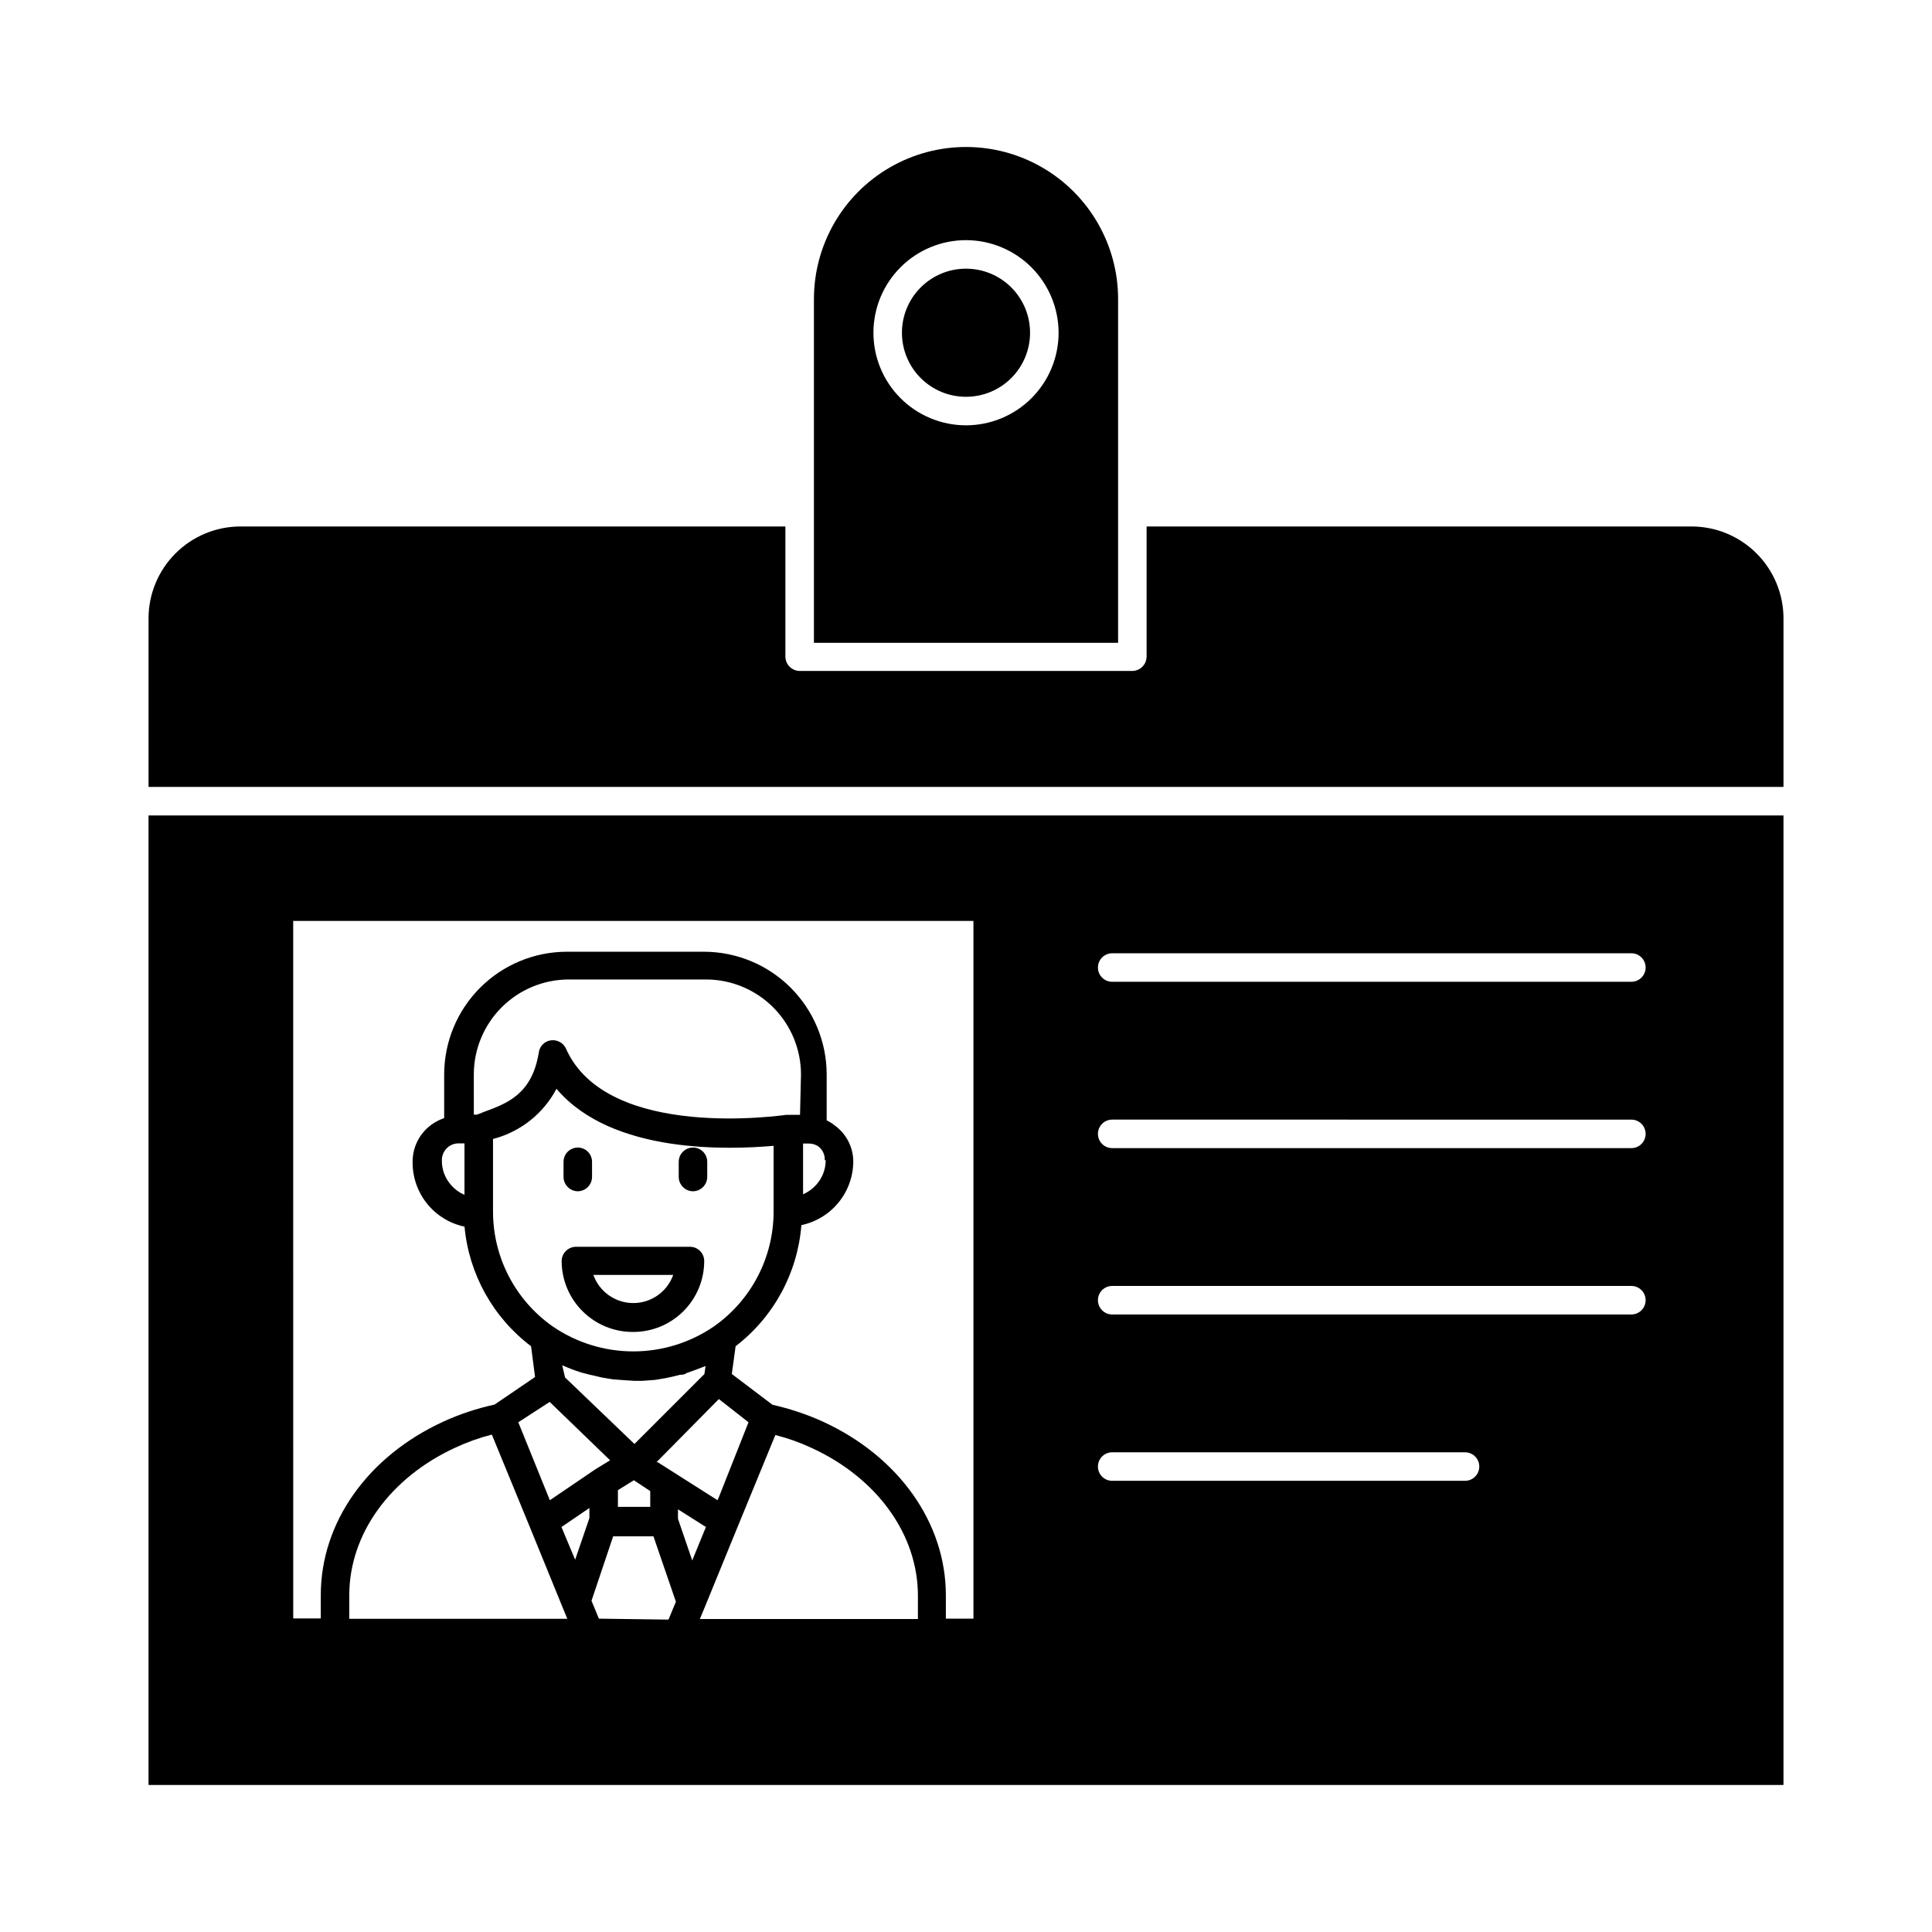 <?xml version="1.0" encoding="UTF-8"?>
<!-- The Best Svg Icon site in the world: iconSvg.co, Visit us! https://iconsvg.co -->
<svg fill="#000000" width="800px" height="800px" version="1.1" viewBox="144 144 512 512" xmlns="http://www.w3.org/2000/svg">
 <g>
  <path d="m183.36 617.04h433.28v-256.94h-433.28zm38.34-228.98h180.27v184.9h-7.309v-6.199c0-19.195-12.496-36.777-32.547-45.996h0.004c-4.301-1.953-8.793-3.453-13.402-4.484l-10.781-8.16 1.008-7.356c10.094-7.746 16.43-19.41 17.43-32.094 3.894-0.82 7.387-2.957 9.891-6.051 2.504-3.09 3.871-6.949 3.863-10.93-0.055-3.797-1.926-7.34-5.035-9.52-0.621-0.496-1.301-0.918-2.016-1.262v-12.141c0-8.621-3.422-16.895-9.516-22.996-6.094-6.102-14.359-9.535-22.98-9.551h-36.375c-8.625 0.016-16.891 3.449-22.98 9.551-6.094 6.102-9.516 14.375-9.516 22.996v11.539c-1.184 0.406-2.305 0.984-3.324 1.711-3.238 2.324-5.121 6.094-5.039 10.078-0.004 3.977 1.359 7.836 3.863 10.93 2.504 3.09 5.996 5.227 9.891 6.047 1.16 12.574 7.559 24.078 17.633 31.691l1.059 8.16-10.73 7.305c-4.648 1.008-9.176 2.512-13.504 4.484-20.152 9.219-32.547 26.801-32.547 45.996v6.195l-7.305 0.004zm43.023 139.55h0.004c3.094-1.441 6.312-2.59 9.621-3.426l10.078 24.535 8.613 21.109 1.309 3.176h-57.785v-6.25c0-16.223 10.832-31.184 28.164-39.145zm2.367-80.609v13.652h0.004c-1.348-0.586-2.555-1.465-3.527-2.57-1.637-1.824-2.516-4.199-2.469-6.648 0-2.449 1.984-4.434 4.434-4.434zm95.723 4.434h0.004c0.012 2.398-0.867 4.715-2.469 6.5-0.973 1.102-2.176 1.98-3.527 2.57v-13.453h1.562c0.969-0.008 1.91 0.312 2.672 0.906 1.023 0.875 1.582 2.18 1.512 3.527zm-6.801-11.992h-3.578c-0.453 0-47.457 7.152-58.441-17.531h0.004c-0.695-1.535-2.309-2.434-3.981-2.215-1.668 0.207-2.988 1.508-3.223 3.172-1.762 11.035-8.262 13.504-14.609 15.82l-1.762 0.707h-0.855l-0.004-10.633c0-6.68 2.652-13.086 7.379-17.812 4.723-4.723 11.129-7.379 17.812-7.379h36.578-0.004c6.637 0.066 12.98 2.75 17.652 7.469 4.668 4.715 7.289 11.086 7.289 17.723zm-81.359 6.398c7.227-1.867 13.336-6.695 16.824-13.301 14.711 17.434 45.949 16.121 57.535 15.113v17.637c-0.066 12.043-5.961 23.309-15.816 30.227-6.293 4.312-13.738 6.617-21.363 6.617s-15.07-2.305-21.363-6.617c-9.855-6.918-15.75-18.184-15.816-30.227zm52.797 111.7-3.777-11.035v-2.519l7.406 4.684-0.957 2.316zm7.055-16.777-0.352 0.805-15.871-10.078h-0.301l16.523-16.723 7.859 6.148zm-41.715 7.91 7.406-5.039v2.672l-3.777 11.035zm19.246-38.742h2.215l3.375-0.25 2.719-0.453c1.309-0.25 2.57-0.555 3.879-0.906 0.555 0 1.16 0 1.715-0.453 1.664-0.555 3.273-1.16 5.039-1.863l-0.301 2.117-18.543 18.543-18.391-17.633-0.754-3.234c1.641 0.742 3.324 1.379 5.039 1.918l1.914 0.504 3.68 0.855 2.769 0.453 3.324 0.25zm-4.281 28.969 4.231-2.621 4.332 2.871v4.18h-8.566zm-18.086-23.375 16.016 15.465-3.879 2.367-12.09 8.215-8.363-20.656zm13.047 57.434-1.965-4.734 5.742-17.082h10.68l5.945 17.332-1.965 4.734zm28.113-3.176 8.566-20.957 10.078-24.535h-0.008c3.309 0.836 6.531 1.984 9.625 3.426 17.332 7.961 28.164 22.922 28.164 39.145v6.195l-57.789 0.004zm107.91-173.16h137.59c2.086 0 3.777 1.695 3.777 3.781 0 2.086-1.691 3.777-3.777 3.777h-137.59c-2.086 0-3.777-1.691-3.777-3.777 0-2.086 1.691-3.781 3.777-3.781zm0 44.082 137.59 0.004c2.086 0 3.777 1.691 3.777 3.777s-1.691 3.777-3.777 3.777h-137.59c-2.086 0-3.777-1.691-3.777-3.777s1.691-3.777 3.777-3.777zm0 44.082 137.59 0.004c2.086 0 3.777 1.691 3.777 3.777 0 2.09-1.691 3.781-3.777 3.781h-137.59c-2.086 0-3.777-1.691-3.777-3.781 0-2.086 1.691-3.777 3.777-3.777zm0 44.082 93.508 0.004c2.086 0 3.777 1.695 3.777 3.781 0 2.086-1.691 3.777-3.777 3.777h-93.508c-2.086 0-3.777-1.691-3.777-3.777 0-2.086 1.691-3.781 3.777-3.781z"/>
  <path d="m592.3 283.52h-144.44v34.512-0.004c-0.027 2.078-1.703 3.754-3.777 3.781h-88.168c-2.074-0.027-3.75-1.703-3.777-3.781v-34.508h-144.44c-6.449 0.012-12.633 2.578-17.191 7.141-4.562 4.559-7.129 10.742-7.144 17.191v44.688h433.28v-44.688c-0.012-6.449-2.582-12.633-7.141-17.191-4.562-4.562-10.742-7.129-17.195-7.141z"/>
  <path d="m359.7 223.26v91.09h80.609v-91.09c0-14.398-7.684-27.703-20.152-34.906-12.473-7.199-27.836-7.199-40.305 0-12.473 7.203-20.152 20.508-20.152 34.906zm64.84 8.969c-0.016 6.504-2.609 12.738-7.219 17.328-4.606 4.59-10.848 7.164-17.352 7.156-6.504-0.008-12.738-2.602-17.332-7.203-4.598-4.606-7.176-10.844-7.168-17.348 0.004-6.504 2.59-12.742 7.191-17.34 4.602-4.598 10.84-7.18 17.344-7.18 6.512 0.012 12.75 2.609 17.352 7.219 4.598 4.609 7.184 10.855 7.184 17.367z"/>
  <path d="m383.02 232.23c0.016 4.5 1.812 8.809 5.004 11.984 3.188 3.176 7.508 4.953 12.008 4.941 4.5-0.008 8.812-1.801 11.992-4.988 3.176-3.188 4.957-7.504 4.953-12.004-0.004-4.5-1.797-8.816-4.977-11.996-3.184-3.18-7.5-4.965-12-4.965-4.512-0.004-8.84 1.793-12.023 4.988-3.188 3.195-4.969 7.527-4.957 12.039z"/>
  <path d="m327.65 459.7c2.074-0.027 3.75-1.703 3.777-3.777v-4.031c0-2.086-1.691-3.777-3.777-3.777-2.086 0-3.781 1.691-3.781 3.777v4.031c0.027 2.074 1.703 3.75 3.781 3.777z"/>
  <path d="m297.12 459.7c2.074-0.027 3.75-1.703 3.777-3.777v-4.031c0-2.086-1.691-3.777-3.777-3.777-2.086 0-3.777 1.691-3.777 3.777v4.031c0.027 2.074 1.703 3.75 3.777 3.777z"/>
  <path d="m311.83 496.98c4.984 0 9.762-1.977 13.289-5.504 3.523-3.523 5.504-8.305 5.504-13.285 0-2.09-1.691-3.781-3.781-3.781h-30.23 0.004c-2.074 0.027-3.75 1.703-3.777 3.781 0.012 5.012 2.023 9.816 5.59 13.344 3.562 3.527 8.387 5.488 13.402 5.445zm10.578-15.113c-1.594 4.473-5.832 7.457-10.578 7.457-4.746 0-8.984-2.984-10.582-7.457z"/>
 </g>
</svg>